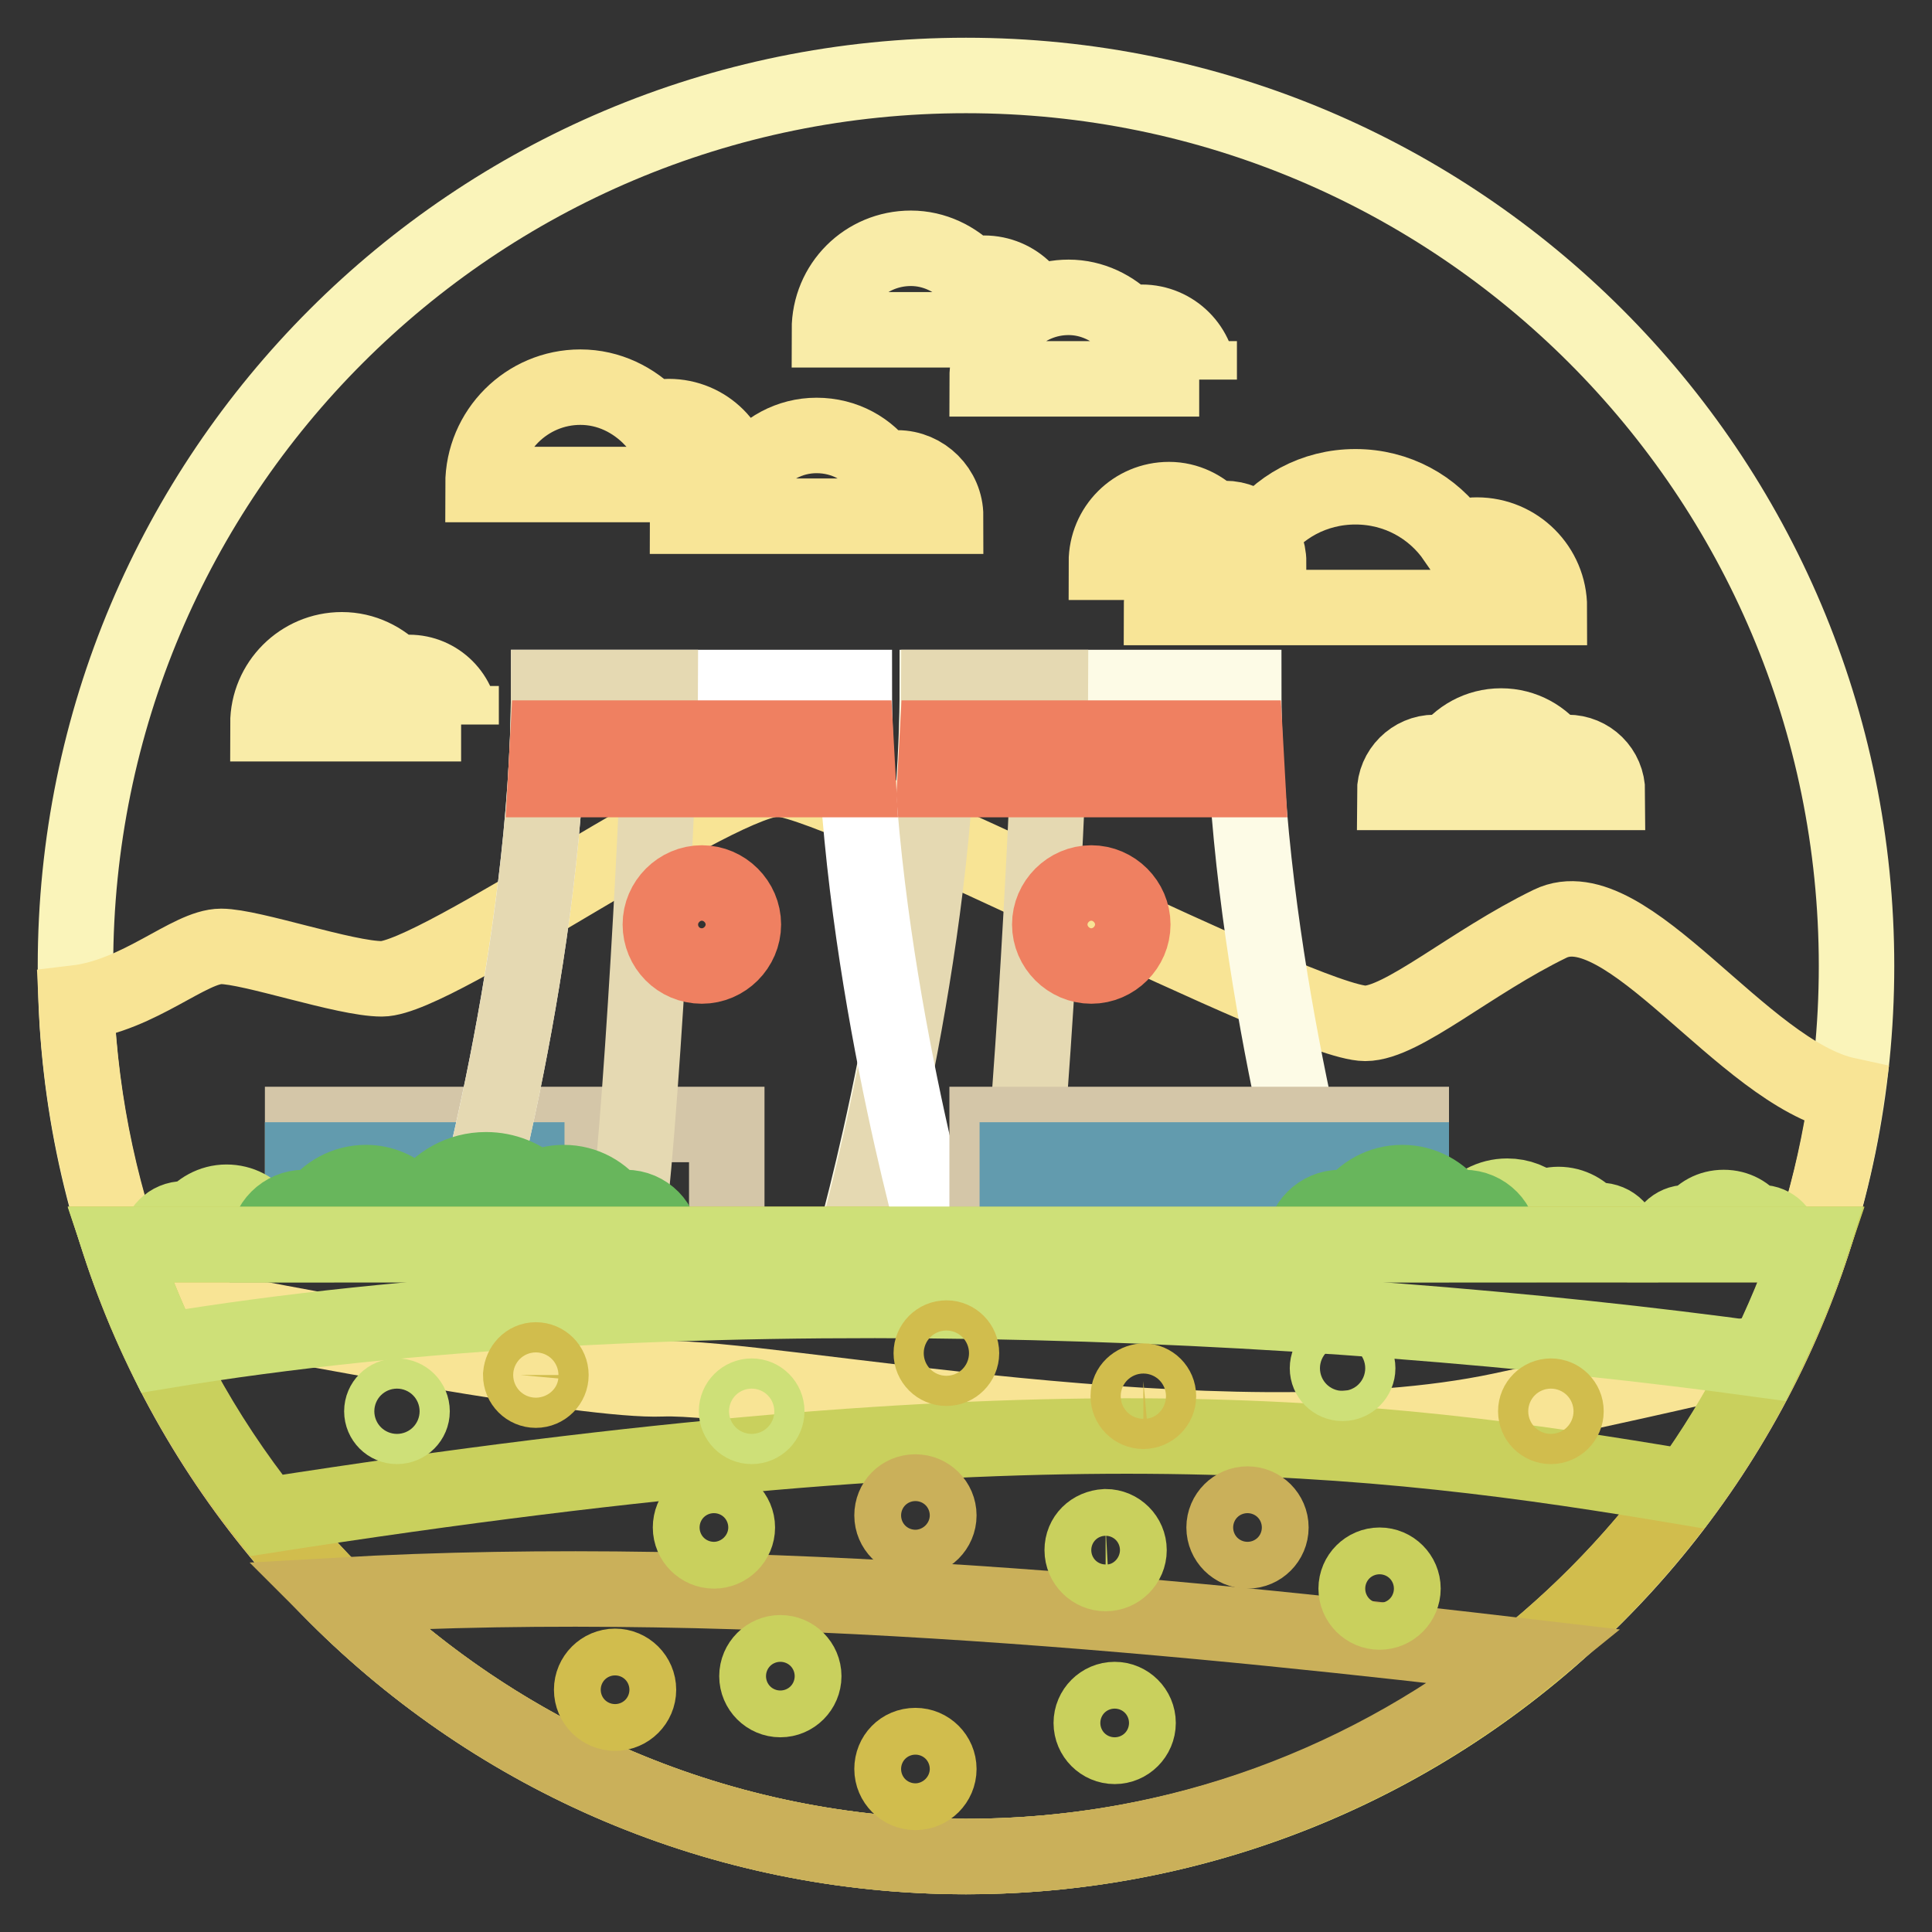<?xml version="1.0" encoding="utf-8"?>
<!-- Svg Vector Icons : http://www.onlinewebfonts.com/icon -->
<!DOCTYPE svg PUBLIC "-//W3C//DTD SVG 1.1//EN" "http://www.w3.org/Graphics/SVG/1.1/DTD/svg11.dtd">
<svg version="1.1" xmlns="http://www.w3.org/2000/svg" xmlns:xlink="http://www.w3.org/1999/xlink" x="0px" y="0px" viewBox="0 0 256 256" enable-background="new 0 0 256 256" xml:space="preserve">
<rect x="0" y="0" width="256" height="256" fill="#333333" stroke="none"/>
<g> <path stroke-width="10" fill-opacity="0" stroke="#faf4ba"  d="M10,128c0,65.2,52.8,118,118,118c65.2,0,118-52.8,118-118c0-65.2-52.8-118-118-118C62.8,10,10,62.8,10,128z "/> <path stroke-width="10" fill-opacity="0" stroke="#f8e495"  d="M244.7,145.1c-13.8-3-29.2-27.6-39.3-22.7c-10.5,5.1-19.6,13.2-24.5,13.2c-8.2,0-68-31.4-77.5-32.4 c-7.5-0.7-45.5,26.5-52.8,26.5c-4.9,0-17.3-4.3-21.3-4.3c-4.2,0-10.8,6.5-19.2,7.5c0.6,13.7,3.5,26.7,8.3,38.8 c21.9,4.3,59.6,11.4,69.3,11c13.5-0.5,74.4,12,111.2,4.2c11.8-2.5,23.6-5.1,35.4-7.9C239.5,168.6,243,157.1,244.7,145.1 L244.7,145.1z"/> <path stroke-width="10" fill-opacity="0" stroke="#cee078"  d="M211.9,161.7c-0.3,0-0.7,0.1-1,0.2c-1-1.4-2.6-2.3-4.4-2.3c-0.8,0-1.6,0.2-2.4,0.6 c-1.2-1.1-2.7-1.7-4.4-1.7c-2.2,0-4.2,1.1-5.3,2.8c-0.4-0.1-0.8-0.2-1.2-0.2c-0.1,0-0.2,0-0.2,0c-1-0.9-2.2-1.5-3.7-1.5 c-1.8,0-3.4,0.9-4.4,2.3c-0.3-0.1-0.6-0.2-1-0.2c-1.8,0-3.2,1.4-3.2,3.2l0,0h34.3C215.1,163.1,213.7,161.7,211.9,161.7 C211.9,161.7,211.9,161.7,211.9,161.7L211.9,161.7z"/> <path stroke-width="10" fill-opacity="0" stroke="#d4c6a8"  d="M40.1,149h56.2v15.9H40.1V149z"/> <path stroke-width="10" fill-opacity="0" stroke="#629bae"  d="M40.1,153.7h29.7v7.1H40.1V153.7z"/> <path stroke-width="10" fill-opacity="0" stroke="#fdfbe6"  d="M175.9,164.9c0,0-11.1-38.8-11.1-73.8h-40.6c0,34.9-11.1,73.8-11.1,73.8"/> <path stroke-width="10" fill-opacity="0" stroke="#e5d9b2"  d="M113.3,164.9h21.2c2-12.8,4.7-62.7,4.7-73.8h-14.8C124.3,126.1,113.3,164.9,113.3,164.9z"/> <path stroke-width="10" fill-opacity="0" stroke="#ef8061"  d="M144.6,128c-3,0-5.5-2.5-5.5-5.5s2.5-5.5,5.5-5.5s5.5,2.5,5.5,5.5S147.6,128,144.6,128z M123.9,103.3h41.4 c-0.1-1.8-0.2-3.7-0.3-5.5h-40.8C124.1,99.7,124,101.5,123.9,103.3z"/> <path stroke-width="10" fill-opacity="0" stroke="#d1bd4d"  d="M15.9,164.9C31.4,212,75.7,246,128,246s96.6-34,112.1-81.1H15.9z"/> <path stroke-width="10" fill-opacity="0" stroke="#ffffff"  d="M124.3,164.9c0,0-11.1-38.8-11.1-73.8H72.7c0,34.9-11.1,73.8-11.1,73.8"/> <path stroke-width="10" fill-opacity="0" stroke="#e5d9b2"  d="M61.6,164.9h21.2c2-12.8,4.7-62.7,4.7-73.8H72.7C72.7,126.1,61.6,164.9,61.6,164.9z"/> <path stroke-width="10" fill-opacity="0" stroke="#ef8061"  d="M93,128c-3.1,0-5.5-2.5-5.5-5.5s2.5-5.5,5.5-5.5s5.5,2.5,5.5,5.5S96,128,93,128z M72.3,103.3h41.4 c-0.1-1.8-0.2-3.7-0.3-5.5H72.6C72.5,99.7,72.4,101.5,72.3,103.3z"/> <path stroke-width="10" fill-opacity="0" stroke="#d4c6a8"  d="M130.8,149H187v15.9h-56.2V149z"/> <path stroke-width="10" fill-opacity="0" stroke="#629bae"  d="M134.8,153.7H187v7.1h-52.2V153.7z"/> <path stroke-width="10" fill-opacity="0" stroke="#68b65c"  d="M194,160c-0.5,0-1,0.1-1.5,0.2c-1.5-2.1-3.9-3.5-6.7-3.5c-2.8,0-5.2,1.4-6.7,3.5c-0.5-0.1-1-0.2-1.5-0.2 c-2.7,0-4.9,2.2-4.9,4.9h26.1C198.9,162.2,196.7,160,194,160L194,160z"/> <path stroke-width="10" fill-opacity="0" stroke="#cee078"  d="M233.3,162c-0.3,0-0.6,0.1-0.9,0.1c-0.9-1.3-2.3-2.1-4-2.1c-1.7,0-3.1,0.8-4,2.1c-0.3-0.1-0.6-0.1-0.9-0.1 c-1.6,0-2.9,1.3-2.9,2.9l0,0h15.6C236.2,163.3,234.9,162,233.3,162L233.3,162z M35.6,161.5c-0.4,0-0.7,0.1-1,0.2 c-1-1.5-2.7-2.4-4.6-2.4s-3.6,1-4.6,2.4c-0.3-0.1-0.7-0.2-1-0.2c-1.9,0-3.4,1.5-3.4,3.4h18C38.9,163,37.4,161.5,35.6,161.5z"/> <path stroke-width="10" fill-opacity="0" stroke="#68b65c"  d="M82.9,160c-0.5,0-1,0.1-1.5,0.2c-1.5-2.1-3.9-3.5-6.7-3.5c-1.3,0-2.5,0.3-3.6,0.9c-1.8-1.6-4.1-2.6-6.7-2.6 c-3.4,0-6.3,1.7-8.1,4.3c-0.6-0.2-1.2-0.3-1.8-0.3c-0.1,0-0.2,0-0.4,0c-1.5-1.4-3.4-2.3-5.6-2.3c-2.8,0-5.2,1.4-6.7,3.5 c-0.5-0.1-1-0.2-1.5-0.2c-2.7,0-4.9,2.2-4.9,4.9h52.3C87.8,162.2,85.6,160,82.9,160z"/> <path stroke-width="10" fill-opacity="0" stroke="#cab05a"  d="M44.5,211.4C65.9,232.8,95.4,246,128,246c28.2,0,54-10,74.3-26.5C161.3,214.7,100.3,208.2,44.5,211.4 L44.5,211.4z"/> <path stroke-width="10" fill-opacity="0" stroke="#c9d05d"  d="M223.6,197.1c7-9.7,12.6-20.6,16.5-32.2H15.9c4.3,13.2,11,25.3,19.4,35.9 C137.8,184.8,181.5,190,223.6,197.1L223.6,197.1z"/> <path stroke-width="10" fill-opacity="0" stroke="#cee078"  d="M21.6,179c65.8-10.9,152.5-7,212.1,1.2c2.4-4.9,4.6-10,6.3-15.3H15.9C17.5,169.7,19.4,174.4,21.6,179z"/> <path stroke-width="10" fill-opacity="0" stroke="#d1bd4d"  d="M118.2,234.4c0,1.7,1.4,3.1,3.1,3.1c1.7,0,3.1-1.4,3.1-3.1c0-1.7-1.4-3.1-3.1-3.1 C119.5,231.3,118.2,232.7,118.2,234.4L118.2,234.4z"/> <path stroke-width="10" fill-opacity="0" stroke="#d1bd4d"  d="M78.4,223.9c0,1.7,1.4,3.1,3.1,3.1c1.7,0,3.1-1.4,3.1-3.1c0-1.7-1.4-3.1-3.1-3.1 C79.8,220.8,78.4,222.2,78.4,223.9L78.4,223.9z"/> <path stroke-width="10" fill-opacity="0" stroke="#c9d05d"  d="M91.5,202.4c0,1.7,1.4,3.1,3.1,3.1c1.7,0,3.1-1.4,3.1-3.1c0-1.7-1.4-3.1-3.1-3.1 C92.8,199.3,91.5,200.7,91.5,202.4z"/> <path stroke-width="10" fill-opacity="0" stroke="#cee078"  d="M50.6,187c0,1.1,0.9,2,2,2s2-0.9,2-2v0c0-1.1-0.9-2-2-2S50.6,185.9,50.6,187L50.6,187z"/> <path stroke-width="10" fill-opacity="0" stroke="#d1bd4d"  d="M69,182.2c0,1.1,0.9,2,2,2c1.1,0,2-0.9,2-2c0,0,0,0,0,0c0-1.1-0.9-2-2-2C69.9,180.2,69.1,181.1,69,182.2 C69,182.2,69,182.2,69,182.2z"/> <path stroke-width="10" fill-opacity="0" stroke="#cee078"  d="M97.6,187c0,1.1,0.9,2,2,2c1.1,0,2-0.9,2-2v0c0-1.1-0.9-2-2-2S97.6,185.9,97.6,187L97.6,187z"/> <path stroke-width="10" fill-opacity="0" stroke="#d1bd4d"  d="M123.4,179.3c0,1.1,0.9,2,2,2c1.1,0,2-0.9,2-2c0,0,0,0,0,0c0-1.1-0.9-2-2-2 C124.3,177.3,123.4,178.2,123.4,179.3C123.4,179.3,123.4,179.3,123.4,179.3z"/> <path stroke-width="10" fill-opacity="0" stroke="#d1bd4d"  d="M149.5,185c0,1.1,0.9,2,2,2c1.1,0,2-0.9,2-2c0-1.1-0.9-2-2-2C150.4,183.1,149.5,183.9,149.5,185z"/> <path stroke-width="10" fill-opacity="0" stroke="#cee078"  d="M175.9,181.3c0,1.1,0.9,2,2,2c1.1,0,2-0.9,2-2c0-1.1-0.9-2-2-2C176.8,179.3,175.9,180.2,175.9,181.3z"/> <path stroke-width="10" fill-opacity="0" stroke="#d1bd4d"  d="M203.5,187c0,1.1,0.9,2,2,2s2-0.9,2-2s-0.9-2-2-2S203.5,185.9,203.5,187z"/> <path stroke-width="10" fill-opacity="0" stroke="#cab05a"  d="M118.2,200.8c0,1.7,1.4,3.1,3.1,3.1c1.7,0,3.1-1.4,3.1-3.1c0-1.7-1.4-3.1-3.1-3.1 C119.5,197.7,118.2,199.1,118.2,200.8z"/> <path stroke-width="10" fill-opacity="0" stroke="#c9d05d"  d="M179.7,210.5c0,1.7,1.4,3.1,3.1,3.1s3.1-1.4,3.1-3.1l0,0c0-1.7-1.4-3.1-3.1-3.1S179.7,208.8,179.7,210.5 C179.7,210.5,179.7,210.5,179.7,210.5L179.7,210.5z"/> <path stroke-width="10" fill-opacity="0" stroke="#c9d05d"  d="M143.4,205.4c0,1.7,1.4,3.1,3.1,3.1c1.7,0,3.1-1.4,3.1-3.1c0,0,0,0,0,0c0-1.7-1.4-3.1-3.1-3.1 C144.7,202.4,143.4,203.7,143.4,205.4C143.4,205.4,143.4,205.4,143.4,205.4z"/> <path stroke-width="10" fill-opacity="0" stroke="#cab05a"  d="M162.2,202.4c0,1.7,1.4,3.1,3.1,3.1c1.7,0,3.1-1.4,3.1-3.1c0,0,0,0,0,0c0-1.7-1.4-3.1-3.1-3.1 C163.6,199.3,162.2,200.7,162.2,202.4C162.2,202.4,162.2,202.4,162.2,202.4z"/> <path stroke-width="10" fill-opacity="0" stroke="#c9d05d"  d="M100.3,222.1c0,1.7,1.4,3.1,3.1,3.1c1.7,0,3.1-1.4,3.1-3.1c0-1.7-1.4-3.1-3.1-3.1 C101.7,219,100.3,220.4,100.3,222.1L100.3,222.1z"/> <path stroke-width="10" fill-opacity="0" stroke="#c9d05d"  d="M144.6,228.3c0,1.7,1.4,3.1,3.1,3.1c1.7,0,3.1-1.4,3.1-3.1c0,0,0,0,0,0c0-1.7-1.4-3.1-3.1-3.1 C146,225.2,144.6,226.6,144.6,228.3C144.6,228.3,144.6,228.3,144.6,228.3z"/> <path stroke-width="10" fill-opacity="0" stroke="#f8e597"  d="M195.7,70.9c-1,0-2,0.2-2.9,0.5c-2.9-4.2-7.7-6.9-13.2-6.9c-5.5,0-10.3,2.7-13.2,6.9 c-0.9-0.3-1.9-0.5-2.9-0.5c-5.3,0-9.6,4.3-9.6,9.6h51.4C205.3,75.2,201,70.9,195.7,70.9z"/> <path stroke-width="10" fill-opacity="0" stroke="#f9eca8"  d="M207.7,99.7c-0.6,0-1.1,0.1-1.6,0.3c-1.6-2.3-4.2-3.8-7.2-3.8s-5.6,1.5-7.2,3.8c-0.5-0.2-1-0.3-1.6-0.3 c-2.9,0-5.3,2.4-5.3,5.3H213C213,102,210.6,99.7,207.7,99.7z"/> <path stroke-width="10" fill-opacity="0" stroke="#f8e597"  d="M118.9,62c-0.7,0-1.3,0.1-1.9,0.3c-1.9-2.8-5.1-4.6-8.8-4.6c-3.6,0-6.8,1.8-8.8,4.6 c-0.6-0.2-1.2-0.3-1.9-0.3c-3.5,0-6.4,2.9-6.4,6.4h34.2C125.3,64.9,122.4,62,118.9,62z"/> <path stroke-width="10" fill-opacity="0" stroke="#f9eca8"  d="M158.9,50.3c0-4.2-3.4-7.6-7.6-7.6c-0.6,0-1.2,0.1-1.8,0.2c-2-2.1-4.8-3.5-7.9-3.5c-6,0-10.8,4.8-10.8,10.8 H158.9z M61.1,96c0-3.8-3.1-6.9-6.9-6.9c-0.6,0-1.1,0.1-1.7,0.2c-1.8-1.9-4.3-3.2-7.2-3.2c-5.4,0-9.8,4.4-9.8,9.8H61.1z"/> <path stroke-width="10" fill-opacity="0" stroke="#f8e597"  d="M168.1,74.5c0-3.2-2.6-5.8-5.8-5.8c-0.5,0-0.9,0.1-1.4,0.2c-1.5-1.6-3.6-2.7-6-2.7c-4.6,0-8.3,3.7-8.3,8.3 L168.1,74.5L168.1,74.5z"/> <path stroke-width="10" fill-opacity="0" stroke="#f9eca8"  d="M138,43.8c0-4.2-3.4-7.6-7.6-7.6c-0.6,0-1.2,0.1-1.8,0.2c-2-2.1-4.8-3.5-7.9-3.5c-6,0-10.8,4.8-10.8,10.8 H138z"/> <path stroke-width="10" fill-opacity="0" stroke="#f8e597"  d="M97.6,64.2c0-5-4-9-9-9c-0.8,0-1.5,0.1-2.2,0.3c-2.4-2.5-5.7-4.2-9.5-4.2c-7.1,0-12.9,5.8-12.9,12.9H97.6z" /></g>
</svg>